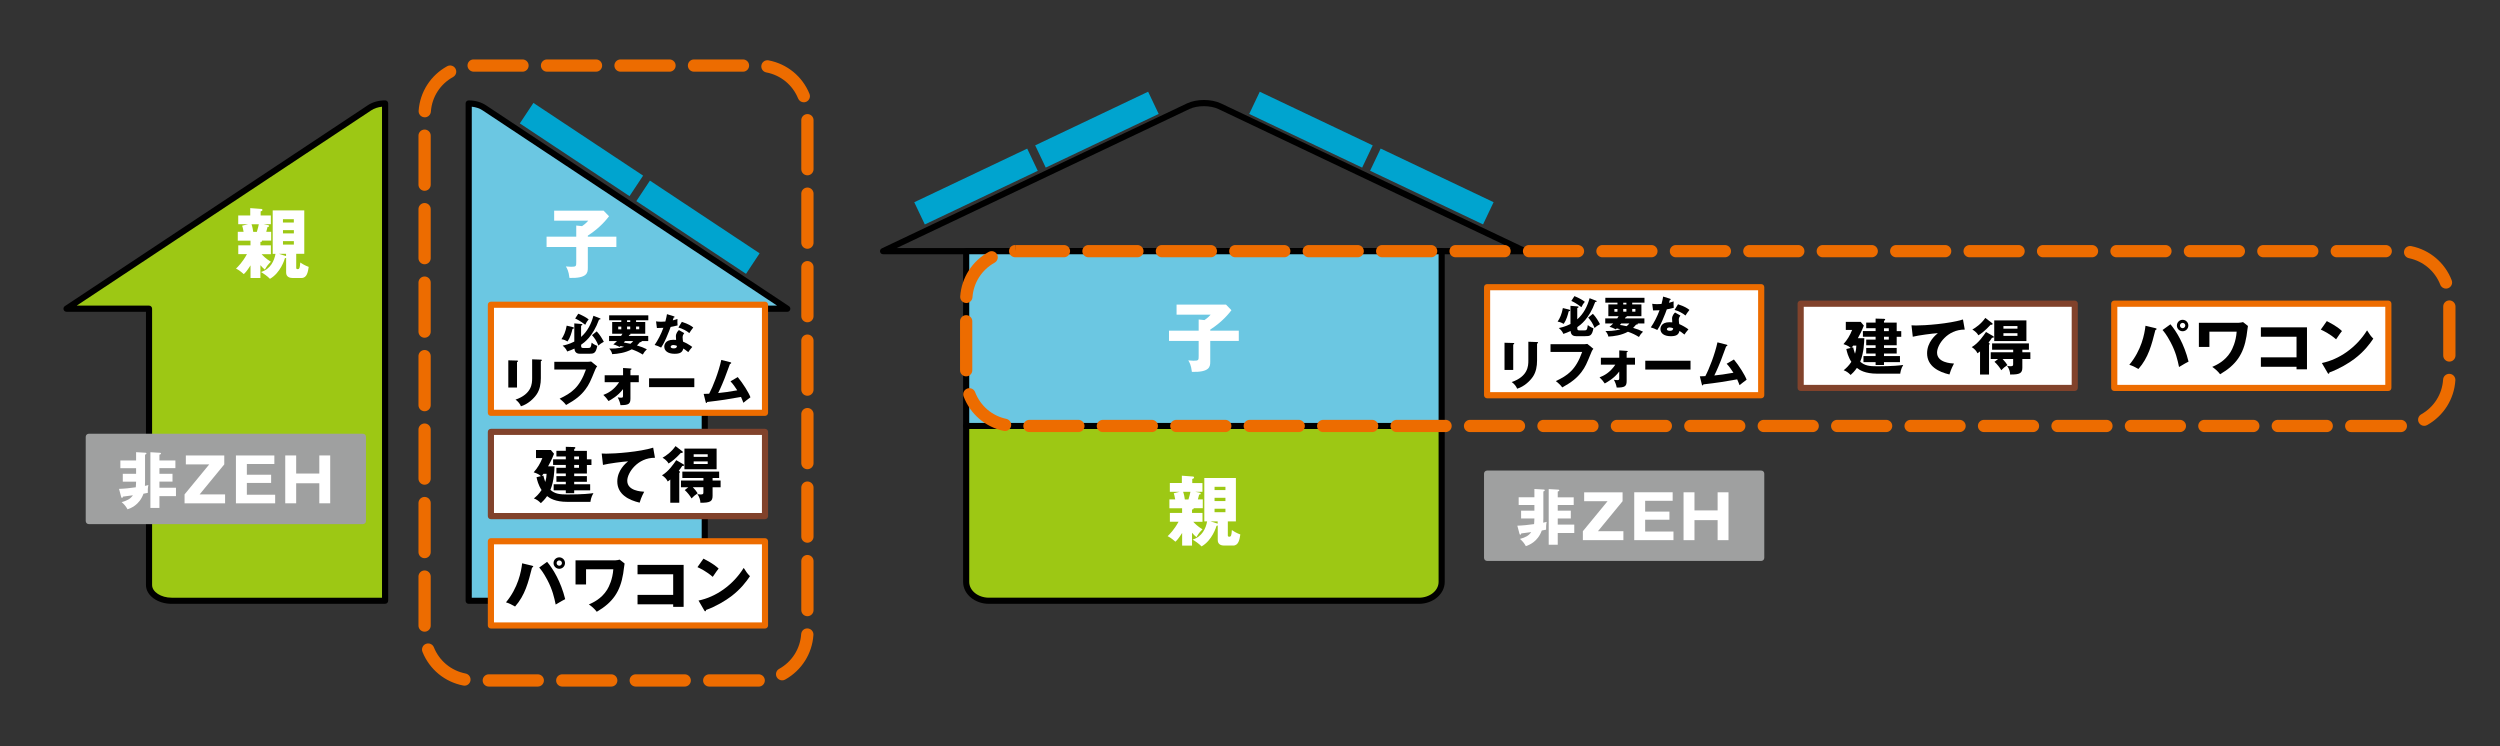<?xml version="1.0" encoding="UTF-8"?>
<svg id="_グローバル" data-name="グローバル" xmlns="http://www.w3.org/2000/svg" viewBox="0 0 620 185">
  <rect x="0" y="0" width="620" height="185" fill="#333333" stroke="none"/>
  <defs>
    <style>
      .cls-1 {
        fill: none;
      }

      .cls-2 {
        fill: #9fa0a0;
      }

      .cls-3 {
        fill: #81422b;
      }

      .cls-4 {
        fill: #6bc7e2;
      }

      .cls-5 {
        fill: #9dc814;
      }

      .cls-6 {
        fill: #fff;
      }

      .cls-7 {
        fill: #ed6c00;
      }

      .cls-8 {
        fill: #00a4cf;
      }
    </style>
  </defs>
  <rect class="cls-1" width="620" height="185"/>
  <path class="cls-4" d="M120.1,26.74c-1.08-.72-2.48-1.08-3.87-1.08v123.33h52.94c3.1,0,5.61-1.75,5.61-3.9v-68.54h20.46L120.1,26.74Z"/>
  <path d="M169.17,149.75h-52.94c-.42,0-.76-.34-.76-.76V25.66c0-.42.34-.76.76-.76,1.6,0,3.12.43,4.29,1.21l75.14,49.82c.28.19.41.53.31.86-.1.32-.39.54-.73.54h-19.7v67.77c0,2.57-2.86,4.66-6.37,4.66ZM116.99,148.23h52.18c2.63,0,4.85-1.44,4.85-3.14v-68.54c0-.42.34-.76.76-.76h17.93L119.68,27.37h0c-.74-.49-1.67-.81-2.68-.91v121.77Z"/>
  <rect class="cls-8" x="141.16" y="20.77" width="6.1" height="32.64" transform="translate(33.61 136.79) rotate(-56.46)"/>
  <rect class="cls-8" x="170.05" y="40.04" width="6.1" height="32.64" transform="translate(30.48 169.49) rotate(-56.46)"/>
  <path class="cls-5" d="M91.64,26.74c1.08-.72,2.48-1.08,3.87-1.08v123.33h-52.94c-3.1,0-5.61-1.75-5.61-3.9v-68.54h-20.46L91.64,26.74Z"/>
  <path d="M95.51,149.75h-52.94c-3.51,0-6.37-2.09-6.37-4.66v-67.77h-19.7c-.34,0-.63-.22-.73-.54-.1-.32.03-.67.31-.86L91.22,26.1c1.17-.78,2.69-1.21,4.29-1.21.42,0,.76.34.76.76v123.33c0,.42-.34.76-.76.76ZM19.03,75.79h17.93c.42,0,.76.34.76.76v68.54c0,1.7,2.22,3.14,4.84,3.14h52.18V26.46c-1.01.11-1.94.42-2.68.91h0S19.03,75.79,19.03,75.79Z"/>
  <rect class="cls-2" x="22.02" y="108.32" width="67.98" height="20.89"/>
  <path class="cls-2" d="M90,129.98H22.02c-.42,0-.76-.34-.76-.76v-20.89c0-.42.34-.76.76-.76h67.98c.42,0,.76.34.76.76v20.89c0,.42-.34.76-.76.76ZM22.78,128.45h66.45v-19.36H22.78v19.36Z"/>
  <g>
    <path class="cls-6" d="M29.53,121.24c1.21-.03,2.95-.21,4.14-.39.01-.15.06-.56.08-1.4h-3.3v-1.94h3.3v-1.4h-3.9v-1.91h3.9v-2.06l2.39.14c.09,0,.18.08.18.18,0,.14-.15.23-.35.3v6.7c0,.35,0,.53-.03,1.04.41-.08.6-.14.86-.21-.14.48-.17,1.43-.15,1.94-.35.08-.62.14-1.07.21-1.01,2.86-3.28,3.64-3.95,3.87-.41-.75-.83-1.24-1.46-1.79,1.4-.38,2.17-.8,2.79-1.69-.59.09-1.76.24-2.47.33-.06.24-.12.32-.23.32s-.17-.09-.21-.24l-.53-1.99ZM43.5,114.19v1.91h-3.96v1.4h3.24v1.94h-3.24v1.52h4.1v2.08h-4.1v2.92h-2.24v-13.81l2.39.14c.09,0,.23.03.23.18,0,.14-.14.24-.38.29v1.43h3.96Z"/>
    <path class="cls-6" d="M49.51,122.61h6.31v2.21h-10.05v-2.21l6.12-7.44h-5.8v-2.21h9.53v2.21l-6.11,7.44Z"/>
    <path class="cls-6" d="M68.24,122.7v2.12h-9.73v-11.87h9.53v2.12h-6.82v2.67h6.02v2.03h-6.02v2.92h7.02Z"/>
    <path class="cls-6" d="M79.19,119.85h-5.74v4.97h-2.71v-11.87h2.71v4.49h5.74v-4.49h2.7v11.87h-2.7v-4.97Z"/>
  </g>
  <rect class="cls-6" x="121.75" y="134.22" width="67.98" height="20.89"/>
  <path class="cls-7" d="M189.72,155.88h-67.98c-.42,0-.76-.34-.76-.76v-20.89c0-.42.34-.76.76-.76h67.98c.42,0,.76.34.76.76v20.89c0,.42-.34.76-.76.76ZM122.51,154.35h66.45v-19.36h-66.45v19.36Z"/>
  <g>
    <path d="M131.97,140.3c.17.05.27.08.27.2,0,.14-.15.21-.3.27-.92,3.64-1.72,6.84-4.2,9.65-.95-.54-1.42-.78-2.26-1.04,3-3.6,3.78-7.61,4.01-9.68l2.49.6ZM135.68,139.33c1.43,1.67,3.4,4.86,4.49,9.26-.54.27-.92.47-2.36,1.34-.36-1.73-.78-3.67-2.09-6.14-1.01-1.91-1.66-2.65-2-3.04l1.97-1.42ZM140.12,139.64c0,.78-.63,1.42-1.42,1.42s-1.42-.63-1.42-1.42.65-1.42,1.42-1.42,1.42.62,1.42,1.42ZM138.04,139.64c0,.36.3.66.66.66s.66-.3.66-.66-.3-.66-.66-.66-.66.3-.66.66Z"/>
    <path d="M152.61,138.96c.38,0,.81-.11,1.07-.17l1.22.96c-.08.39-.29,2.14-.35,2.5-.74,4.46-2.55,7.14-6.55,9.47-.66-.84-1.24-1.33-1.96-1.82,1.01-.44,3.12-1.39,4.52-3.64.48-.77,1.37-2.61,1.54-5.09h-6.76v3.78h-2.61v-5.99h9.88Z"/>
    <path d="M158.11,149.86v-2.33h8.84v-5.11h-8.84v-2.33h11.43v10.41h-2.59v-.63h-8.84Z"/>
    <path d="M174.46,138.54c2.53,1.3,3.31,2.05,3.76,2.47-.36.44-.47.6-1.46,2.05-1.61-1.39-3.04-2.06-3.79-2.41l1.49-2.11ZM173.23,148.94c4.29-.89,8.52-3.79,11.21-8.1.65,1.02.9,1.4,1.55,2.05-.87,1.3-2.26,3.19-4.68,5.02-1.37,1.04-3.78,2.5-6.2,3.36,0,.17-.08.33-.21.33-.09,0-.15-.05-.24-.21l-1.42-2.44Z"/>
  </g>
  <rect class="cls-6" x="121.75" y="107.1" width="67.98" height="20.89"/>
  <path class="cls-3" d="M189.72,128.76h-67.98c-.42,0-.76-.34-.76-.76v-20.89c0-.42.34-.76.76-.76h67.98c.42,0,.76.34.76.76v20.89c0,.42-.34.76-.76.76ZM122.51,127.23h66.45v-19.36h-66.45v19.36Z"/>
  <g>
    <path d="M140.68,124.46c-2.98,0-4.34-.9-5-1.43-.59.87-1.19,1.42-1.55,1.75-.62-.63-1.08-.92-1.73-1.17.6-.48,1.25-1.08,1.91-2.08-.83-1.28-1.1-2.47-1.25-3.18l1.1-.27c-.6-.57-1.48-.84-1.81-.95.93-1.02,1.63-2.18,2.15-3.52h-1.57v-2h3.69l.78.93c-.59,1.49-.96,2.18-1.48,3.12h1.6c-.03.93-.1,3.61-1.02,5.83,1.13,1.01,2.32,1.14,4.25,1.14,3.96,0,5.71-.23,6.42-.33-.6.95-.71,1.93-.74,2.17h-5.75ZM134.75,117.93c.11.44.24.95.47,1.6.29-.95.32-1.58.33-2.02h-.78c-.11.14-.21.29-.41.53l.39-.11ZM140.32,117.42h-2.33v-1.4h2.33v-.71h-3.15v-1.4h3.15v-.71h-2.33v-1.4h2.33v-.99l2.08.06c.09,0,.29.02.29.18,0,.14-.09.2-.29.32v.44h3.15v2.11h1.13v1.4h-1.13v2.11h-3.15v.65h3.15v1.4h-3.15v.62h3.96v1.51h-3.96v.71h-2.08v-.71h-3.01v-1.51h3.01v-.62h-2.33v-1.4h2.33v-.65ZM142.4,113.2v.71h1.19v-.71h-1.19ZM142.4,115.31v.71h1.19v-.71h-1.19Z"/>
    <path d="M162.43,113.53c-4.31-.05-6.87,3.73-6.87,5.69,0,2.5,3.4,2.68,4.2,2.73-.72,1.34-.98,2.21-1.13,2.71-2.64-.62-5.54-2.02-5.54-5.26,0-2.77,2.08-4.5,2.67-4.99-1.17.06-4.86.54-6.22.89l-.32-2.83c.33.01.65.04,1.13.04,2.21,0,8.22-.42,11.64-1.49l.44,2.5Z"/>
    <path d="M169.47,115.14c.11.06.18.14.18.21,0,.23-.3.21-.45.2-.32.53-.74,1.04-.86,1.17.12.11.29.23.29.35,0,.08-.06.15-.17.23v7.38h-2.23v-5.74c-.23.18-.41.32-.63.47-.3-.65-.84-1.17-1.43-1.54,1.67-.95,2.95-2.89,3.54-3.75l1.76,1.02ZM169.21,111.9c.11.08.12.15.12.21,0,.17-.12.23-.27.23-.08,0-.14-.02-.2-.03-1.38,1.49-2.24,2.14-3.06,2.64-.42-.81-1.28-1.31-1.49-1.43.8-.45,2.17-1.37,3.22-2.89l1.67,1.28ZM170.72,120.84h-1.84v-1.67h5.57v-.63h-5.23v-1.58h9.13v1.58h-1.63v.63h1.99v1.67h-1.99v2.11c0,1.4-.6,1.76-3.03,1.73.03-.59-.26-1.51-.74-2.14.18.03.5.09.81.09.62,0,.68-.15.68-.53v-1.27h-2.62c.63.68.9,1.02,1.2,1.51-.78.54-.92.65-1.52,1.27-.33-.6-1.07-1.55-1.69-2.08l.89-.69ZM177.72,116.38h-7.98v-5.12h7.98v5.12ZM175.51,113.31v-.65h-3.48v.65h3.48ZM172.03,114.43v.65h3.48v-.65h-3.48Z"/>
  </g>
  <path class="cls-6" d="M64.58,60.85h2.6v2.19h-2.3c.36.39,1.09,1.16,2.3,1.87-.84.86-.92.97-1.5,1.95-.45-.39-.64-.56-1.1-1.1v3.18h-2.45v-3.13c-.95,1.5-1.33,1.85-1.67,2.17-1.01-.88-1.39-1.09-1.93-1.37.49-.47,1.63-1.59,2.71-3.58h-2.15v-2.19h3.03v-1.16h-3.15v-2.19h1.44c-.17-.96-.24-1.16-.36-1.52l1.48-.37h-2.45v-2.17h2.98v-1.82l2.81.21c.11,0,.22.11.22.24,0,.24-.26.3-.45.36v1.01h2.53v2.17h-1.8l1.07.22c.13.02.3.09.3.24,0,.21-.28.22-.39.22-.06.28-.15.62-.32,1.2h1.22v2.19h-2.3s.04.07.04.11c0,.15-.24.21-.41.22v.82ZM62.37,55.61c.21.54.38,1.42.43,1.89h.9c.24-.84.39-1.37.49-1.89h-1.82ZM67.63,62.95v-10.77h7.83v10.77h-2v3.41c0,.15,0,.39.34.39.49,0,.58-.39.66-1.65.36.24,1.07.71,2.1,1.09-.19,1.24-.43,2.75-1.78,2.75h-2.25c-.6,0-1.57-.21-1.57-1.35v-3.63c-.07.04-.19.06-.3.08-.11.37-1.09,3.61-3.71,5.11-.66-.69-1.52-1.27-2.23-1.69,2.38-.73,3.29-2.79,3.61-4.51h-.69ZM70.94,63.51v-.56h-1.76l1.76.56ZM72.87,55.18v-.82h-2.7v.82h2.7ZM70.18,57.08v.81h2.7v-.81h-2.7ZM70.18,59.8v.86h2.7v-.86h-2.7Z"/>
  <path class="cls-6" d="M152.86,58.7v2.55h-7.08v5.17c0,1.2-.11,2.62-4.55,2.51-.21-1.76-.62-2.42-.9-2.85.6.04.96.08,1.31.08,1.27,0,1.27-.15,1.27-1.22v-3.69h-7.36v-2.55h7.36v-2.77l1.44.15c.92-.64,1.24-1.01,1.54-1.35h-8.46v-2.49h12.26l1.35,1.39c-.52.67-2.15,2.81-5.26,4.81v.26h7.08Z"/>
  <path class="cls-7" d="M188.04,170.27h-12.15c-.84,0-1.52-.68-1.52-1.52s.68-1.52,1.52-1.52h12.25s.01,0,.02,0c.83,0,1.51.67,1.52,1.51,0,.84-.66,1.53-1.51,1.54h-.14ZM169.81,170.27h-12.15c-.84,0-1.52-.68-1.52-1.52s.68-1.52,1.52-1.52h12.15c.84,0,1.52.68,1.52,1.52s-.68,1.52-1.52,1.52ZM151.59,170.27h-12.15c-.84,0-1.52-.68-1.52-1.52s.68-1.52,1.52-1.52h12.15c.84,0,1.52.68,1.52,1.52s-.68,1.52-1.52,1.52ZM133.37,170.27h-12.15c-.84,0-1.52-.68-1.52-1.52s.68-1.52,1.52-1.52h12.15c.84,0,1.52.68,1.52,1.52s-.68,1.52-1.52,1.52ZM115.16,170.04c-.1,0-.19,0-.29-.03-4.58-.89-8.36-4.01-10.1-8.35-.31-.78.06-1.67.85-1.98.78-.31,1.67.07,1.98.85,1.36,3.38,4.29,5.8,7.86,6.5.83.16,1.37.96,1.21,1.79-.14.73-.78,1.23-1.49,1.23ZM193.97,168.73c-.53,0-1.05-.28-1.33-.78-.41-.74-.15-1.66.59-2.07,3.18-1.77,5.22-4.99,5.46-8.61.06-.84.77-1.49,1.62-1.42.84.06,1.48.78,1.42,1.62-.31,4.65-2.93,8.79-7.02,11.07-.23.13-.49.19-.74.19ZM105.3,156.66c-.84,0-1.52-.68-1.52-1.52v-12.15c0-.84.68-1.52,1.52-1.52s1.52.68,1.52,1.52v12.15c0,.84-.68,1.52-1.52,1.52ZM200.24,152.82c-.84,0-1.52-.68-1.52-1.52v-12.15c0-.84.68-1.52,1.52-1.52s1.52.68,1.52,1.52v12.15c0,.84-.68,1.52-1.52,1.52ZM105.3,138.43c-.84,0-1.52-.68-1.52-1.52v-12.15c0-.84.68-1.52,1.52-1.52s1.52.68,1.52,1.52v12.15c0,.84-.68,1.52-1.52,1.52ZM200.24,134.6c-.84,0-1.52-.68-1.52-1.52v-12.15c0-.84.68-1.52,1.52-1.52s1.52.68,1.52,1.52v12.15c0,.84-.68,1.52-1.52,1.52ZM105.3,120.21c-.84,0-1.52-.68-1.52-1.52v-12.15c0-.84.68-1.52,1.52-1.52s1.52.68,1.52,1.52v12.15c0,.84-.68,1.52-1.52,1.52ZM200.24,116.37c-.84,0-1.52-.68-1.52-1.52v-12.15c0-.84.68-1.52,1.52-1.52s1.52.68,1.52,1.52v12.15c0,.84-.68,1.52-1.52,1.52ZM105.3,101.99c-.84,0-1.52-.68-1.52-1.52v-12.15c0-.84.68-1.52,1.52-1.52s1.52.68,1.52,1.52v12.15c0,.84-.68,1.52-1.52,1.52ZM200.24,98.15c-.84,0-1.52-.68-1.52-1.52v-12.15c0-.84.68-1.52,1.52-1.52s1.52.68,1.52,1.52v12.15c0,.84-.68,1.52-1.52,1.52ZM105.3,83.76c-.84,0-1.52-.68-1.52-1.52v-12.15c0-.84.68-1.52,1.52-1.52s1.52.68,1.52,1.52v12.15c0,.84-.68,1.52-1.52,1.52ZM200.24,79.93c-.84,0-1.52-.68-1.52-1.52v-12.15c0-.84.68-1.52,1.52-1.52s1.52.68,1.52,1.52v12.15c0,.84-.68,1.52-1.52,1.52ZM105.3,65.54c-.84,0-1.52-.68-1.52-1.52v-12.15c0-.84.68-1.52,1.52-1.52s1.52.68,1.52,1.52v12.15c0,.84-.68,1.52-1.52,1.52ZM200.24,61.7c-.84,0-1.52-.68-1.52-1.52v-12.15c0-.84.68-1.52,1.52-1.52s1.52.68,1.52,1.52v12.15c0,.84-.68,1.52-1.52,1.52ZM105.3,47.32c-.84,0-1.52-.68-1.52-1.52v-12.15c0-.84.68-1.52,1.52-1.52s1.52.68,1.52,1.52v12.15c0,.84-.68,1.52-1.52,1.52ZM200.24,43.48c-.84,0-1.52-.68-1.52-1.52v-12.15c0-.84.68-1.52,1.52-1.52s1.52.68,1.52,1.52v12.15c0,.84-.68,1.52-1.52,1.52ZM105.34,29.09s-.07,0-.11,0c-.84-.06-1.47-.79-1.41-1.63.33-4.65,2.98-8.78,7.07-11.03.74-.41,1.67-.14,2.07.6.41.74.14,1.66-.6,2.07-3.19,1.76-5.25,4.96-5.5,8.58-.06.8-.73,1.42-1.52,1.42ZM199.34,25.37c-.6,0-1.17-.36-1.41-.95-1.37-3.37-4.32-5.78-7.89-6.46-.83-.16-1.37-.95-1.21-1.78.16-.83.95-1.37,1.78-1.21,4.58.87,8.38,3.97,10.14,8.3.32.78-.06,1.67-.84,1.99-.19.08-.38.11-.58.11ZM184.26,17.78h-12.15c-.84,0-1.52-.68-1.52-1.52s.68-1.52,1.52-1.52h12.15c.84,0,1.52.68,1.52,1.52s-.68,1.52-1.52,1.52ZM166.04,17.78h-12.15c-.84,0-1.52-.68-1.52-1.52s.68-1.52,1.52-1.52h12.15c.84,0,1.52.68,1.52,1.52s-.68,1.52-1.52,1.52ZM147.81,17.78h-12.15c-.84,0-1.52-.68-1.52-1.52s.68-1.52,1.52-1.52h12.15c.84,0,1.52.68,1.52,1.52s-.68,1.52-1.52,1.52ZM129.59,17.78h-12.09c-.84,0-1.56-.68-1.56-1.52s.65-1.52,1.49-1.52h12.15c.84,0,1.52.68,1.52,1.52s-.68,1.52-1.52,1.52Z"/>
  <rect class="cls-6" x="121.75" y="75.58" width="67.98" height="26.8"/>
  <path class="cls-7" d="M189.72,103.14h-67.98c-.42,0-.76-.34-.76-.76v-26.8c0-.42.34-.76.76-.76h67.98c.42,0,.76.34.76.76v26.8c0,.42-.34.76-.76.76ZM122.51,101.61h66.45v-25.27h-66.45v25.27Z"/>
  <g>
    <path d="M128.22,89.42c.15,0,.25.01.25.13,0,.13-.16.21-.25.25v6.31h-2.16v-6.75l2.16.06ZM134.13,89.19c.13,0,.25.03.25.13,0,.16-.16.22-.25.26v4.21c0,1.41-.25,2.83-1.03,3.99-.71,1.05-2.14,2.44-3.91,2.98-.19-.53-.66-1.17-1.34-1.65,4.04-1.41,4.12-3.99,4.12-5.31v-4.69l2.17.08Z"/>
    <path d="M145.71,89.73c.1,0,.67-.03.89-.08l1.5,1.21c-.16.19-.3.36-.43.68-1.29,3.15-1.56,3.78-2.5,5.05-1.1,1.46-2.38,2.52-4.78,3.85-.22-.3-.53-.71-1.6-1.57,2.93-1.41,4.92-2.72,6.53-7.23h-7.85v-1.91h8.24Z"/>
    <path d="M149.96,94.79v-1.72h4.56v-1.81l1.83.12c.18.01.27.03.27.14,0,.13-.17.18-.27.21v1.34h2.07v1.72h-2.07v4.05c0,1.32-.45,1.65-2.47,1.63-.1-.66-.4-1.39-.7-1.94.19.05.38.1.85.1s.48-.15.48-.58v-1.55c-1.24,1.68-2.92,2.59-3.59,2.96-.37-.56-.8-1.07-1.29-1.52,1.06-.4,2.58-1.14,3.92-3.15h-3.6Z"/>
    <path d="M172.19,93.82v2.19h-11.22v-2.19h11.22Z"/>
    <path d="M182.95,93.5c1.32,1.6,2.76,3.9,3.16,5.03-.59.44-1.3.97-1.75,1.36-.16-.41-.31-.83-.59-1.45-3.01.55-4.93.85-8.39,1.25-.03.12-.09.25-.19.25-.13,0-.17-.14-.19-.26l-.49-1.99c.61-.01.94-.03,1.36-.05.93-1.72,2.38-5.43,3.01-8.38l2.23.57c.12.03.23.06.23.18,0,.18-.21.22-.31.25-.22.56-1.11,3.05-1.32,3.55-.21.53-.94,2.35-1.61,3.67,1.23-.13,2.75-.31,4.74-.68-.52-.79-1.03-1.56-1.68-2.23l1.81-1.06Z"/>
  </g>
  <g>
    <path d="M142.01,81.12c.16.04.33.09.33.21,0,.14-.11.17-.36.24-.19.83-.55,2.14-1.23,3.11-.45-.26-.82-.44-1.51-.56.58-.87,1.02-1.82,1.3-3.36l1.45.35ZM148.68,78.89c.14.05.26.11.26.19,0,.15-.25.17-.38.18-1.55,4.25-3.68,5.7-4.44,6.23v.28c0,.43.11.53.6.53h1.13c.56,0,.72-.08.88-1.32.52.46,1.22.72,1.4.8-.37,1.9-.89,1.95-2.04,1.95h-2.27c-1.18,0-1.31-.8-1.36-1.28-.62.3-1.21.52-1.8.72-.14-.34-.32-.77-1.12-1.46.53-.11,1.6-.33,2.89-1v-4.51l1.77.15c.1.01.23.03.23.16,0,.12-.13.18-.32.25v2.8c1.57-1.36,2.53-3.25,3.06-5.25l1.51.59ZM143.42,77.8c1.26.52,1.99.96,2.57,1.41-.39.44-.58.75-.85,1.33-1.31-1.01-2.14-1.39-2.5-1.55l.77-1.19ZM147.99,82.18c.8.86,1.34,1.79,1.76,2.58-.49.26-.95.56-1.34.95-.45-1.16-.97-1.9-1.59-2.59l1.17-.94Z"/>
    <path d="M151.05,84.58v-1.26h2.98c.1-.15.19-.29.34-.55h-2.55v-2.92h2.26v-.43h-3.01v-1.21h9.71v1.21h-3.04v.43h2.28v2.92h-3.7s.04.05.04.09c0,.15-.2.17-.27.18-.08.12-.11.17-.17.28h4.84v1.26h-1.67s.04.06.04.1c0,.13-.13.17-.44.19-.32.4-.54.61-.73.8,1,.29,1.63.54,2.46.95-.53.53-.63.66-1.01,1.31-1.03-.62-1.58-.88-2.73-1.3-1.6.87-3.43,1.13-4.86,1.2-.08-.38-.19-.75-.72-1.39.59.01,2.14.06,3.69-.42-.19-.05-.39-.1-.88-.22-.06.05-.15.15-.25.24-.98-.51-1.33-.57-1.56-.62.47-.39.62-.55.92-.84h-1.97ZM154.08,80.99h-.76v.68h.76v-.68ZM155.01,84.58c-.09.1-.2.24-.31.37.36.05,1.36.24,1.66.3.34-.27.54-.5.67-.67h-2.01ZM156.3,79.43h-.79v.43h.79v-.43ZM155.51,81.66h.79v-.68h-.79v.68ZM157.74,81.66h.79v-.68h-.79v.68Z"/>
    <path d="M162.72,79.7c.32.04.62.09,1.19.09.31,0,.63-.02,1.1-.05.25-.93.32-1.38.4-1.83l1.69.53c.15.04.2.09.2.17,0,.13-.17.13-.23.13-.03.08-.17.57-.22.71.53-.13.85-.24,1.16-.35-.03.44-.01,1.17.03,1.6-.76.21-1.37.32-1.72.38-.15.44-.52,1.43-1.1,2.75-.57,1.29-.97,1.94-1.26,2.37-.5-.26-1.09-.51-1.61-.65.74-1.05,1.59-2.65,2.17-4.25-.25.02-1.28.05-1.61.05l-.21-1.65ZM169.68,82.63c-.26.37-.39.6-.39,1.05,0,.35.08.86.11,1.05.65.27,1.72.86,2.28,1.31-.37.38-.85,1.08-.99,1.29-.82-.65-.91-.71-1.24-.9-.2,1.01-.91,1.31-2.15,1.31-1.71,0-2.56-.76-2.56-1.77,0-.2.04-1.7,2.22-1.7.3,0,.52.02.71.03-.01-.08-.05-.85-.05-.94,0-.7.52-1.33.75-1.5l1.31.75ZM167.01,85.56c-.3,0-.69.15-.69.44,0,.26.31.4.76.4.73,0,.77-.35.81-.62-.26-.13-.59-.21-.88-.21ZM169.1,79.82c1.71.56,2.34,1.01,2.83,1.4-.37.44-.8,1.09-.98,1.39-.63-.55-1.71-1.11-2.7-1.39l.85-1.4Z"/>
  </g>
  <g>
    <path d="M378.14,63.05h-159.14c-.36,0-.67-.25-.74-.59-.08-.35.09-.7.42-.86l75.68-35.95c2.41-1.14,6.04-1.14,8.45,0l75.67,35.95c.32.15.5.51.42.86-.08.35-.39.59-.74.59ZM222.38,61.52h152.37l-72.62-34.49c-1.97-.93-5.17-.93-7.14,0l-72.62,34.49Z"/>
    <path class="cls-5" d="M239.61,105.64v38.68c0,2.58,2.53,4.67,5.65,4.67h106.63c3.12,0,5.65-2.09,5.65-4.67v-38.68h-117.92Z"/>
    <path d="M351.89,149.75h-106.63c-3.54,0-6.41-2.44-6.41-5.43v-38.68c0-.42.34-.76.76-.76h117.92c.42,0,.76.34.76.76v38.68c0,3-2.88,5.43-6.41,5.43ZM240.37,106.4v37.92c0,2.15,2.19,3.91,4.89,3.91h106.63c2.69,0,4.88-1.75,4.88-3.91v-37.92h-116.4Z"/>
    <rect class="cls-4" x="239.61" y="62.29" width="117.92" height="43.35"/>
    <path d="M357.53,106.4h-117.92c-.42,0-.76-.34-.76-.76v-43.35c0-.42.34-.76.76-.76h117.92c.42,0,.76.34.76.76v43.35c0,.42-.34.76-.76.76ZM240.37,104.88h116.4v-41.83h-116.4v41.83Z"/>
    <path class="cls-6" d="M295.62,127.21h2.6v2.19h-2.3c.36.39,1.09,1.16,2.3,1.87-.84.86-.92.97-1.5,1.95-.45-.39-.64-.56-1.1-1.1v3.18h-2.45v-3.13c-.95,1.5-1.33,1.85-1.67,2.17-1.01-.88-1.39-1.09-1.93-1.37.49-.47,1.63-1.59,2.71-3.58h-2.15v-2.19h3.03v-1.16h-3.15v-2.19h1.44c-.17-.96-.24-1.16-.36-1.52l1.48-.37h-2.45v-2.17h2.98v-1.82l2.81.21c.11,0,.22.11.22.24,0,.24-.26.3-.45.36v1.01h2.53v2.17h-1.8l1.07.22c.13.02.3.09.3.24,0,.21-.28.22-.39.22-.06.28-.15.62-.32,1.2h1.22v2.19h-2.3s.04.07.04.11c0,.15-.24.21-.41.22v.82ZM293.41,121.97c.21.54.38,1.42.43,1.89h.9c.24-.84.39-1.37.49-1.89h-1.82ZM298.67,129.31v-10.77h7.83v10.77h-2v3.41c0,.15,0,.39.34.39.49,0,.58-.39.66-1.65.36.24,1.07.71,2.1,1.09-.19,1.24-.43,2.75-1.78,2.75h-2.25c-.6,0-1.57-.21-1.57-1.35v-3.63c-.07.04-.19.06-.3.08-.11.37-1.09,3.61-3.71,5.11-.66-.69-1.52-1.27-2.23-1.69,2.38-.73,3.29-2.79,3.61-4.51h-.69ZM301.98,129.87v-.56h-1.76l1.76.56ZM303.91,121.54v-.82h-2.7v.82h2.7ZM301.21,123.45v.81h2.7v-.81h-2.7ZM301.21,126.16v.86h2.7v-.86h-2.7Z"/>
    <path class="cls-6" d="M307.22,82v2.55h-7.08v5.17c0,1.2-.11,2.62-4.55,2.51-.21-1.76-.62-2.42-.9-2.85.6.04.96.08,1.31.08,1.27,0,1.27-.15,1.27-1.22v-3.69h-7.36v-2.55h7.36v-2.77l1.44.15c.92-.64,1.24-1.01,1.54-1.35h-8.46v-2.49h12.26l1.35,1.39c-.52.67-2.15,2.81-5.26,4.81v.26h7.08Z"/>
    <rect class="cls-6" x="524.34" y="75.31" width="67.98" height="20.89"/>
    <path class="cls-7" d="M592.31,96.96h-67.98c-.42,0-.76-.34-.76-.76v-20.89c0-.42.34-.76.76-.76h67.98c.42,0,.76.34.76.76v20.89c0,.42-.34.76-.76.76ZM525.1,95.44h66.45v-19.36h-66.45v19.36Z"/>
    <g>
      <path d="M534.56,81.39c.17.05.27.08.27.2,0,.14-.15.21-.3.27-.92,3.64-1.72,6.84-4.2,9.65-.95-.54-1.42-.78-2.26-1.04,3-3.6,3.78-7.61,4.01-9.68l2.49.6ZM538.27,80.42c1.43,1.67,3.4,4.86,4.49,9.26-.54.27-.92.47-2.36,1.34-.36-1.73-.78-3.67-2.09-6.14-1.01-1.91-1.66-2.65-2-3.04l1.97-1.42ZM542.71,80.73c0,.78-.63,1.42-1.42,1.42s-1.42-.63-1.42-1.42.65-1.42,1.42-1.42,1.42.62,1.42,1.42ZM540.63,80.73c0,.36.3.66.66.66s.66-.3.66-.66-.3-.66-.66-.66-.66.3-.66.66Z"/>
      <path d="M555.2,80.05c.38,0,.81-.11,1.07-.17l1.22.96c-.08.39-.29,2.14-.35,2.5-.74,4.46-2.55,7.14-6.55,9.47-.66-.84-1.24-1.33-1.96-1.82,1.01-.44,3.12-1.39,4.52-3.64.48-.77,1.37-2.61,1.54-5.09h-6.76v3.78h-2.61v-5.99h9.88Z"/>
      <path d="M560.7,90.95v-2.33h8.84v-5.11h-8.84v-2.33h11.43v10.41h-2.59v-.63h-8.84Z"/>
      <path d="M577.05,79.63c2.53,1.3,3.31,2.05,3.76,2.47-.36.44-.47.6-1.46,2.05-1.61-1.39-3.04-2.06-3.79-2.41l1.49-2.11ZM575.82,90.03c4.29-.89,8.52-3.79,11.21-8.1.65,1.02.9,1.4,1.55,2.05-.87,1.3-2.26,3.19-4.68,5.02-1.37,1.04-3.78,2.5-6.2,3.36,0,.17-.08.33-.21.33-.09,0-.15-.05-.24-.21l-1.42-2.44Z"/>
    </g>
    <rect class="cls-6" x="446.57" y="75.31" width="67.98" height="20.89"/>
    <path class="cls-3" d="M514.54,96.96h-67.98c-.42,0-.76-.34-.76-.76v-20.89c0-.42.34-.76.76-.76h67.98c.42,0,.76.34.76.76v20.89c0,.42-.34.76-.76.76ZM447.33,95.44h66.45v-19.36h-66.45v19.36Z"/>
    <g>
      <path d="M465.51,92.67c-2.98,0-4.34-.9-5-1.43-.59.87-1.19,1.42-1.55,1.75-.62-.63-1.08-.92-1.73-1.17.6-.48,1.25-1.08,1.91-2.08-.83-1.28-1.1-2.47-1.25-3.18l1.1-.27c-.6-.57-1.48-.84-1.81-.95.93-1.02,1.63-2.18,2.15-3.52h-1.57v-2h3.69l.78.93c-.59,1.49-.96,2.18-1.48,3.12h1.6c-.03.93-.1,3.61-1.02,5.83,1.13,1.01,2.32,1.14,4.25,1.14,3.96,0,5.71-.23,6.42-.33-.6.95-.71,1.93-.74,2.17h-5.75ZM459.57,86.13c.11.44.24.95.47,1.6.29-.95.32-1.58.33-2.02h-.78c-.11.14-.21.29-.41.53l.39-.11ZM465.15,85.62h-2.33v-1.4h2.33v-.71h-3.15v-1.4h3.15v-.71h-2.33v-1.4h2.33v-.99l2.08.06c.09,0,.29.02.29.18,0,.14-.09.2-.29.32v.44h3.15v2.11h1.13v1.4h-1.13v2.11h-3.15v.65h3.15v1.4h-3.15v.62h3.96v1.51h-3.96v.71h-2.08v-.71h-3.01v-1.51h3.01v-.62h-2.33v-1.4h2.33v-.65ZM467.23,81.41v.71h1.19v-.71h-1.19ZM467.23,83.51v.71h1.19v-.71h-1.19Z"/>
      <path d="M487.26,81.74c-4.31-.05-6.87,3.73-6.87,5.69,0,2.5,3.4,2.68,4.2,2.73-.72,1.34-.98,2.21-1.13,2.71-2.64-.62-5.54-2.02-5.54-5.26,0-2.77,2.08-4.5,2.67-4.99-1.17.06-4.86.54-6.22.89l-.32-2.83c.33.01.65.04,1.13.04,2.21,0,8.22-.42,11.64-1.49l.44,2.5Z"/>
      <path d="M494.29,83.35c.11.06.18.14.18.21,0,.23-.3.21-.45.2-.32.53-.74,1.04-.86,1.17.12.11.29.23.29.35,0,.08-.06.15-.17.23v7.38h-2.23v-5.74c-.23.18-.41.32-.63.47-.3-.65-.84-1.17-1.43-1.54,1.67-.95,2.95-2.89,3.54-3.75l1.76,1.02ZM494.04,80.11c.11.08.12.15.12.21,0,.17-.12.23-.27.23-.08,0-.14-.02-.2-.03-1.38,1.49-2.24,2.14-3.06,2.64-.42-.81-1.28-1.31-1.49-1.43.8-.45,2.17-1.37,3.22-2.89l1.67,1.28ZM495.54,89.04h-1.84v-1.67h5.57v-.63h-5.23v-1.58h9.13v1.58h-1.63v.63h1.99v1.67h-1.99v2.11c0,1.4-.6,1.76-3.03,1.73.03-.59-.26-1.51-.74-2.14.18.03.5.09.81.09.62,0,.68-.15.68-.53v-1.27h-2.62c.63.68.9,1.02,1.2,1.51-.78.54-.92.65-1.52,1.27-.33-.6-1.07-1.55-1.69-2.08l.89-.69ZM502.55,84.58h-7.98v-5.12h7.98v5.12ZM500.33,81.51v-.65h-3.48v.65h3.48ZM496.85,82.64v.65h3.48v-.65h-3.48Z"/>
    </g>
    <path class="cls-7" d="M583.1,107.16c-.84,0-1.52-.68-1.52-1.52s.68-1.52,1.52-1.52h12.28s.02,0,.03,0c.83,0,1.51.67,1.52,1.5.01.84-.66,1.54-1.5,1.55h-.21s-12.13,0-12.13,0ZM577.03,107.16h-12.14c-.84,0-1.52-.68-1.52-1.52s.68-1.52,1.52-1.52h12.14c.84,0,1.52.68,1.52,1.52s-.68,1.52-1.52,1.52ZM558.82,107.16h-12.14c-.84,0-1.52-.68-1.52-1.52s.68-1.52,1.52-1.52h12.14c.84,0,1.52.68,1.52,1.52s-.68,1.52-1.52,1.52ZM540.61,107.16h-12.14c-.84,0-1.52-.68-1.52-1.52s.68-1.52,1.52-1.52h12.14c.84,0,1.52.68,1.52,1.52s-.68,1.52-1.52,1.52ZM522.4,107.16h-12.14c-.84,0-1.52-.68-1.52-1.52s.68-1.52,1.52-1.52h12.14c.84,0,1.52.68,1.52,1.52s-.68,1.52-1.52,1.52ZM504.18,107.16h-12.14c-.84,0-1.52-.68-1.52-1.52s.68-1.52,1.52-1.52h12.14c.84,0,1.52.68,1.52,1.52s-.68,1.52-1.52,1.52ZM485.97,107.16h-12.14c-.84,0-1.52-.68-1.52-1.52s.68-1.52,1.52-1.52h12.14c.84,0,1.52.68,1.52,1.52s-.68,1.52-1.52,1.52ZM467.76,107.16h-12.14c-.84,0-1.52-.68-1.52-1.52s.68-1.52,1.52-1.52h12.14c.84,0,1.52.68,1.52,1.52s-.68,1.52-1.52,1.52ZM449.55,107.16h-12.14c-.84,0-1.52-.68-1.52-1.52s.68-1.52,1.52-1.52h12.14c.84,0,1.52.68,1.52,1.52s-.68,1.52-1.52,1.52ZM431.34,107.16h-12.14c-.84,0-1.52-.68-1.52-1.52s.68-1.52,1.52-1.52h12.14c.84,0,1.52.68,1.52,1.52s-.68,1.52-1.52,1.52ZM413.13,107.16h-12.14c-.84,0-1.52-.68-1.52-1.52s.68-1.52,1.52-1.52h12.14c.84,0,1.52.68,1.52,1.52s-.68,1.52-1.52,1.52ZM394.92,107.16h-12.14c-.84,0-1.52-.68-1.52-1.52s.68-1.52,1.52-1.52h12.14c.84,0,1.52.68,1.52,1.52s-.68,1.52-1.52,1.52ZM376.71,107.16h-12.14c-.84,0-1.52-.68-1.52-1.52s.68-1.52,1.52-1.52h12.14c.84,0,1.52.68,1.52,1.52s-.68,1.52-1.52,1.52ZM358.5,107.16h-12.14c-.84,0-1.52-.68-1.52-1.52s.68-1.52,1.52-1.52h12.14c.84,0,1.52.68,1.52,1.52s-.68,1.52-1.52,1.52ZM340.29,107.16h-12.14c-.84,0-1.52-.68-1.52-1.52s.68-1.52,1.52-1.52h12.14c.84,0,1.52.68,1.52,1.52s-.68,1.52-1.52,1.52ZM322.08,107.16h-12.14c-.84,0-1.52-.68-1.52-1.52s.68-1.52,1.52-1.52h12.14c.84,0,1.52.68,1.52,1.52s-.68,1.52-1.52,1.52ZM303.87,107.16h-12.14c-.84,0-1.52-.68-1.52-1.52s.68-1.52,1.52-1.52h12.14c.84,0,1.52.68,1.52,1.52s-.68,1.52-1.52,1.52ZM285.65,107.16h-12.14c-.84,0-1.52-.68-1.52-1.52s.68-1.52,1.52-1.52h12.14c.84,0,1.52.68,1.52,1.52s-.68,1.52-1.52,1.52ZM267.44,107.16h-12.14c-.84,0-1.52-.68-1.52-1.52s.68-1.52,1.52-1.52h12.14c.84,0,1.52.68,1.52,1.52s-.68,1.52-1.52,1.52ZM249.25,106.9c-.11,0-.21-.01-.32-.03-4.56-.97-8.28-4.16-9.95-8.53-.3-.79.09-1.67.88-1.97.78-.3,1.67.09,1.97.88,1.3,3.4,4.19,5.88,7.74,6.63.82.18,1.35.99,1.17,1.81-.15.72-.79,1.21-1.49,1.21ZM601.21,105.61c-.53,0-1.05-.28-1.33-.78-.41-.73-.15-1.66.58-2.08,3.17-1.78,5.2-5,5.43-8.62.05-.84.78-1.47,1.62-1.42.84.05,1.48.78,1.42,1.62-.3,4.65-2.91,8.79-6.98,11.08-.24.13-.49.2-.75.2ZM239.61,93.34c-.84,0-1.52-.68-1.52-1.52v-12.14c0-.84.68-1.52,1.52-1.52s1.52.68,1.52,1.52v12.14c0,.84-.68,1.52-1.52,1.52ZM607.44,89.68c-.84,0-1.52-.68-1.52-1.52v-12.14c0-.84.68-1.52,1.52-1.52s1.52.68,1.52,1.52v12.14c0,.84-.68,1.52-1.52,1.52ZM239.65,75.14s-.07,0-.11,0c-.84-.06-1.47-.79-1.41-1.63.33-4.65,2.97-8.77,7.06-11.03.74-.41,1.67-.14,2.07.6.41.74.14,1.66-.6,2.07-3.18,1.76-5.23,4.97-5.49,8.58-.06.8-.73,1.42-1.52,1.42ZM606.61,71.58c-.61,0-1.19-.37-1.42-.97-1.32-3.39-4.23-5.84-7.78-6.58-.83-.17-1.36-.98-1.19-1.8.17-.83.98-1.35,1.8-1.19,4.57.94,8.31,4.1,10,8.46.31.78-.08,1.67-.87,1.97-.18.07-.37.1-.55.1ZM591.66,63.81h-12.14c-.84,0-1.52-.68-1.52-1.52s.68-1.52,1.52-1.52h12.14c.84,0,1.52.68,1.52,1.52s-.68,1.52-1.52,1.52ZM573.45,63.81h-12.14c-.84,0-1.52-.68-1.52-1.52s.68-1.52,1.52-1.52h12.14c.84,0,1.52.68,1.52,1.52s-.68,1.52-1.52,1.52ZM555.24,63.81h-12.14c-.84,0-1.52-.68-1.52-1.52s.68-1.52,1.52-1.52h12.14c.84,0,1.52.68,1.52,1.52s-.68,1.52-1.52,1.52ZM537.03,63.81h-12.14c-.84,0-1.52-.68-1.52-1.52s.68-1.52,1.52-1.52h12.14c.84,0,1.52.68,1.52,1.52s-.68,1.52-1.52,1.52ZM518.82,63.81h-12.14c-.84,0-1.52-.68-1.52-1.52s.68-1.52,1.52-1.52h12.14c.84,0,1.52.68,1.52,1.52s-.68,1.52-1.52,1.52ZM500.61,63.81h-12.14c-.84,0-1.52-.68-1.52-1.52s.68-1.52,1.52-1.52h12.14c.84,0,1.52.68,1.52,1.52s-.68,1.52-1.52,1.52ZM482.4,63.81h-12.14c-.84,0-1.52-.68-1.52-1.52s.68-1.52,1.52-1.52h12.14c.84,0,1.52.68,1.52,1.52s-.68,1.52-1.52,1.52ZM464.19,63.81h-12.14c-.84,0-1.52-.68-1.52-1.52s.68-1.52,1.52-1.52h12.14c.84,0,1.52.68,1.52,1.52s-.68,1.52-1.52,1.52ZM445.98,63.81h-12.14c-.84,0-1.52-.68-1.52-1.52s.68-1.52,1.52-1.52h12.14c.84,0,1.52.68,1.52,1.52s-.68,1.52-1.52,1.52ZM427.77,63.81h-12.14c-.84,0-1.52-.68-1.52-1.52s.68-1.52,1.52-1.52h12.14c.84,0,1.52.68,1.52,1.52s-.68,1.52-1.52,1.52ZM409.55,63.81h-12.14c-.84,0-1.52-.68-1.52-1.52s.68-1.52,1.52-1.52h12.14c.84,0,1.52.68,1.52,1.52s-.68,1.52-1.52,1.52ZM391.34,63.81h-12.14c-.84,0-1.52-.68-1.52-1.52s.68-1.52,1.52-1.52h12.14c.84,0,1.52.68,1.52,1.52s-.68,1.52-1.52,1.52ZM373.13,63.81h-12.14c-.84,0-1.52-.68-1.52-1.52s.68-1.52,1.52-1.52h12.14c.84,0,1.52.68,1.52,1.52s-.68,1.52-1.52,1.52ZM354.92,63.81h-12.14c-.84,0-1.52-.68-1.52-1.52s.68-1.52,1.52-1.52h12.14c.84,0,1.52.68,1.52,1.52s-.68,1.52-1.52,1.52ZM336.71,63.81h-12.14c-.84,0-1.52-.68-1.52-1.52s.68-1.52,1.52-1.52h12.14c.84,0,1.52.68,1.52,1.52s-.68,1.52-1.52,1.52ZM318.5,63.81h-12.14c-.84,0-1.52-.68-1.52-1.52s.68-1.52,1.52-1.52h12.14c.84,0,1.52.68,1.52,1.52s-.68,1.52-1.52,1.52ZM300.29,63.81h-12.14c-.84,0-1.52-.68-1.52-1.52s.68-1.52,1.52-1.52h12.14c.84,0,1.52.68,1.52,1.52s-.68,1.52-1.52,1.52ZM282.08,63.81h-12.14c-.84,0-1.52-.68-1.52-1.52s.68-1.52,1.52-1.52h12.14c.84,0,1.52.68,1.52,1.52s-.68,1.52-1.52,1.52ZM263.87,63.81h-12.06c-.84,0-1.57-.68-1.57-1.52s.64-1.52,1.48-1.52v1.52l.06-1.52h12.08c.84,0,1.52.68,1.52,1.52s-.68,1.52-1.52,1.52Z"/>
    <rect class="cls-8" x="256.53" y="29.11" width="31.01" height="6.1" transform="translate(12.52 119.83) rotate(-25.41)"/>
    <rect class="cls-8" x="226.54" y="43.19" width="31.01" height="6.1" transform="translate(3.57 108.31) rotate(-25.4)"/>
    <rect class="cls-8" x="322.06" y="16.65" width="6.1" height="31.01" transform="translate(156.57 312.02) rotate(-64.59)"/>
    <rect class="cls-8" x="352.04" y="30.74" width="6.1" height="31.01" transform="translate(160.96 347.14) rotate(-64.59)"/>
    <rect class="cls-2" x="368.8" y="117.46" width="67.98" height="20.89"/>
    <path class="cls-2" d="M436.78,139.11h-67.98c-.42,0-.76-.34-.76-.76v-20.89c0-.42.34-.76.76-.76h67.98c.42,0,.76.34.76.76v20.89c0,.42-.34.76-.76.76ZM369.56,137.59h66.45v-19.36h-66.45v19.36Z"/>
    <g>
      <path class="cls-6" d="M376.31,130.37c1.21-.03,2.95-.21,4.14-.39.01-.15.06-.56.08-1.4h-3.3v-1.94h3.3v-1.4h-3.9v-1.91h3.9v-2.06l2.39.14c.09,0,.18.08.18.18,0,.14-.15.23-.35.3v6.7c0,.35,0,.53-.03,1.04.41-.08.6-.14.86-.21-.14.48-.17,1.43-.15,1.94-.35.08-.62.14-1.07.21-1.01,2.86-3.28,3.64-3.95,3.87-.41-.75-.83-1.24-1.46-1.79,1.4-.38,2.17-.8,2.79-1.69-.59.09-1.76.24-2.47.33-.06.24-.12.32-.23.32s-.17-.09-.21-.24l-.53-1.99ZM390.28,123.33v1.91h-3.96v1.4h3.24v1.94h-3.24v1.52h4.1v2.08h-4.1v2.92h-2.24v-13.81l2.39.14c.09,0,.23.03.23.18,0,.14-.14.24-.38.29v1.43h3.96Z"/>
      <path class="cls-6" d="M396.29,131.74h6.31v2.21h-10.05v-2.21l6.12-7.44h-5.8v-2.21h9.53v2.21l-6.11,7.44Z"/>
      <path class="cls-6" d="M415.02,131.83v2.12h-9.73v-11.87h9.53v2.12h-6.82v2.67h6.02v2.03h-6.02v2.92h7.02Z"/>
      <path class="cls-6" d="M425.97,128.99h-5.74v4.97h-2.71v-11.87h2.71v4.49h5.74v-4.49h2.7v11.87h-2.7v-4.97Z"/>
    </g>
    <rect class="cls-6" x="368.8" y="71.22" width="67.98" height="26.8"/>
    <path class="cls-7" d="M436.78,98.78h-67.98c-.42,0-.76-.34-.76-.76v-26.8c0-.42.34-.76.76-.76h67.98c.42,0,.76.34.76.76v26.8c0,.42-.34.76-.76.76ZM369.56,97.25h66.45v-25.27h-66.45v25.27Z"/>
    <g>
      <path d="M375.28,85.06c.15,0,.25.01.25.13,0,.13-.16.21-.25.25v6.31h-2.16v-6.75l2.16.06ZM381.19,84.83c.13,0,.25.03.25.13,0,.16-.16.22-.25.26v4.21c0,1.41-.25,2.83-1.03,3.99-.71,1.05-2.14,2.44-3.91,2.98-.19-.53-.66-1.17-1.34-1.65,4.04-1.41,4.12-3.99,4.12-5.31v-4.69l2.17.08Z"/>
      <path d="M392.77,85.37c.1,0,.67-.03.89-.08l1.5,1.21c-.16.19-.3.36-.43.68-1.29,3.15-1.56,3.78-2.5,5.05-1.1,1.46-2.38,2.52-4.78,3.85-.22-.3-.53-.71-1.6-1.57,2.93-1.41,4.92-2.72,6.53-7.23h-7.85v-1.91h8.24Z"/>
      <path d="M397.02,90.43v-1.72h4.56v-1.81l1.83.12c.18.01.27.03.27.14,0,.13-.17.18-.27.21v1.34h2.07v1.72h-2.07v4.05c0,1.32-.45,1.65-2.47,1.63-.1-.66-.4-1.39-.7-1.94.19.05.38.1.85.1s.48-.15.48-.58v-1.55c-1.24,1.68-2.92,2.59-3.59,2.96-.37-.56-.8-1.07-1.29-1.52,1.06-.4,2.58-1.14,3.92-3.15h-3.6Z"/>
      <path d="M419.25,89.46v2.19h-11.22v-2.19h11.22Z"/>
      <path d="M430,89.14c1.32,1.6,2.76,3.9,3.16,5.03-.59.44-1.3.97-1.75,1.36-.16-.41-.31-.83-.59-1.45-3.01.55-4.93.85-8.39,1.25-.03.12-.09.25-.19.25-.13,0-.17-.14-.19-.26l-.49-1.99c.61-.01.94-.03,1.36-.05.93-1.72,2.38-5.44,3.01-8.38l2.23.57c.12.03.23.06.23.18,0,.18-.21.22-.31.25-.22.56-1.11,3.05-1.32,3.55-.21.53-.94,2.35-1.61,3.67,1.23-.13,2.75-.31,4.74-.68-.52-.79-1.03-1.56-1.68-2.23l1.81-1.06Z"/>
    </g>
    <g>
      <path d="M389.06,76.76c.16.04.33.09.33.21,0,.14-.11.17-.36.24-.19.83-.55,2.14-1.23,3.11-.45-.26-.82-.44-1.51-.56.58-.87,1.02-1.82,1.3-3.36l1.45.35ZM395.73,74.53c.14.05.26.11.26.19,0,.15-.25.17-.38.18-1.55,4.25-3.68,5.7-4.44,6.23v.28c0,.43.11.53.6.53h1.13c.56,0,.72-.08.88-1.32.52.46,1.22.72,1.4.8-.37,1.9-.89,1.95-2.04,1.95h-2.27c-1.18,0-1.31-.8-1.36-1.28-.62.3-1.21.52-1.8.72-.14-.34-.32-.77-1.12-1.46.53-.11,1.6-.33,2.89-1v-4.51l1.77.15c.1.01.23.03.23.16,0,.12-.13.18-.32.25v2.8c1.57-1.36,2.53-3.25,3.06-5.25l1.51.59ZM390.47,73.44c1.26.52,1.99.96,2.57,1.41-.39.44-.58.75-.85,1.33-1.31-1.01-2.14-1.39-2.5-1.55l.77-1.19ZM395.04,77.82c.8.86,1.34,1.79,1.76,2.58-.49.26-.95.56-1.34.95-.45-1.16-.97-1.9-1.59-2.59l1.17-.94Z"/>
      <path d="M398.1,80.22v-1.26h2.98c.1-.15.19-.29.34-.55h-2.55v-2.92h2.26v-.43h-3.01v-1.21h9.71v1.21h-3.04v.43h2.28v2.92h-3.7s.04.05.04.09c0,.15-.2.17-.27.18-.08.12-.11.17-.17.28h4.84v1.26h-1.67s.04.06.04.1c0,.13-.13.17-.44.19-.32.4-.54.61-.73.8,1,.29,1.63.54,2.46.95-.53.53-.63.66-1.01,1.31-1.03-.62-1.58-.88-2.73-1.3-1.6.87-3.43,1.13-4.86,1.2-.08-.38-.19-.75-.72-1.39.59.01,2.14.06,3.69-.42-.19-.05-.39-.1-.88-.22-.06.05-.15.15-.25.24-.98-.51-1.33-.57-1.56-.62.47-.39.62-.55.92-.84h-1.97ZM401.13,76.63h-.76v.68h.76v-.68ZM402.06,80.22c-.09.1-.2.24-.31.37.36.05,1.36.24,1.66.3.34-.27.54-.5.67-.67h-2.01ZM403.35,75.07h-.79v.43h.79v-.43ZM402.56,77.3h.79v-.68h-.79v.68ZM404.79,77.3h.79v-.68h-.79v.68Z"/>
      <path d="M409.77,75.34c.32.04.62.09,1.19.09.31,0,.63-.02,1.1-.05.25-.93.32-1.38.4-1.83l1.69.53c.15.04.2.09.2.17,0,.13-.17.13-.23.13-.03.08-.17.57-.22.71.53-.13.85-.24,1.16-.35-.03.44-.01,1.17.03,1.6-.76.21-1.37.32-1.72.38-.15.44-.52,1.43-1.1,2.75-.57,1.29-.97,1.94-1.26,2.37-.51-.26-1.09-.51-1.61-.65.74-1.05,1.59-2.65,2.17-4.25-.25.02-1.28.05-1.61.05l-.21-1.65ZM416.73,78.27c-.26.37-.39.6-.39,1.05,0,.35.08.86.11,1.05.65.27,1.72.86,2.28,1.31-.37.38-.85,1.08-.99,1.29-.82-.65-.91-.71-1.24-.9-.2,1.01-.91,1.31-2.15,1.31-1.71,0-2.56-.76-2.56-1.77,0-.2.04-1.7,2.22-1.7.3,0,.52.02.71.03-.01-.08-.05-.85-.05-.94,0-.7.52-1.33.75-1.5l1.31.75ZM414.07,81.2c-.3,0-.69.15-.69.44,0,.26.31.4.76.4.73,0,.77-.35.81-.62-.26-.13-.59-.21-.88-.21ZM416.15,75.46c1.71.56,2.34,1.01,2.83,1.4-.37.44-.8,1.09-.98,1.39-.63-.55-1.71-1.11-2.7-1.39l.85-1.4Z"/>
    </g>
  </g>
</svg>